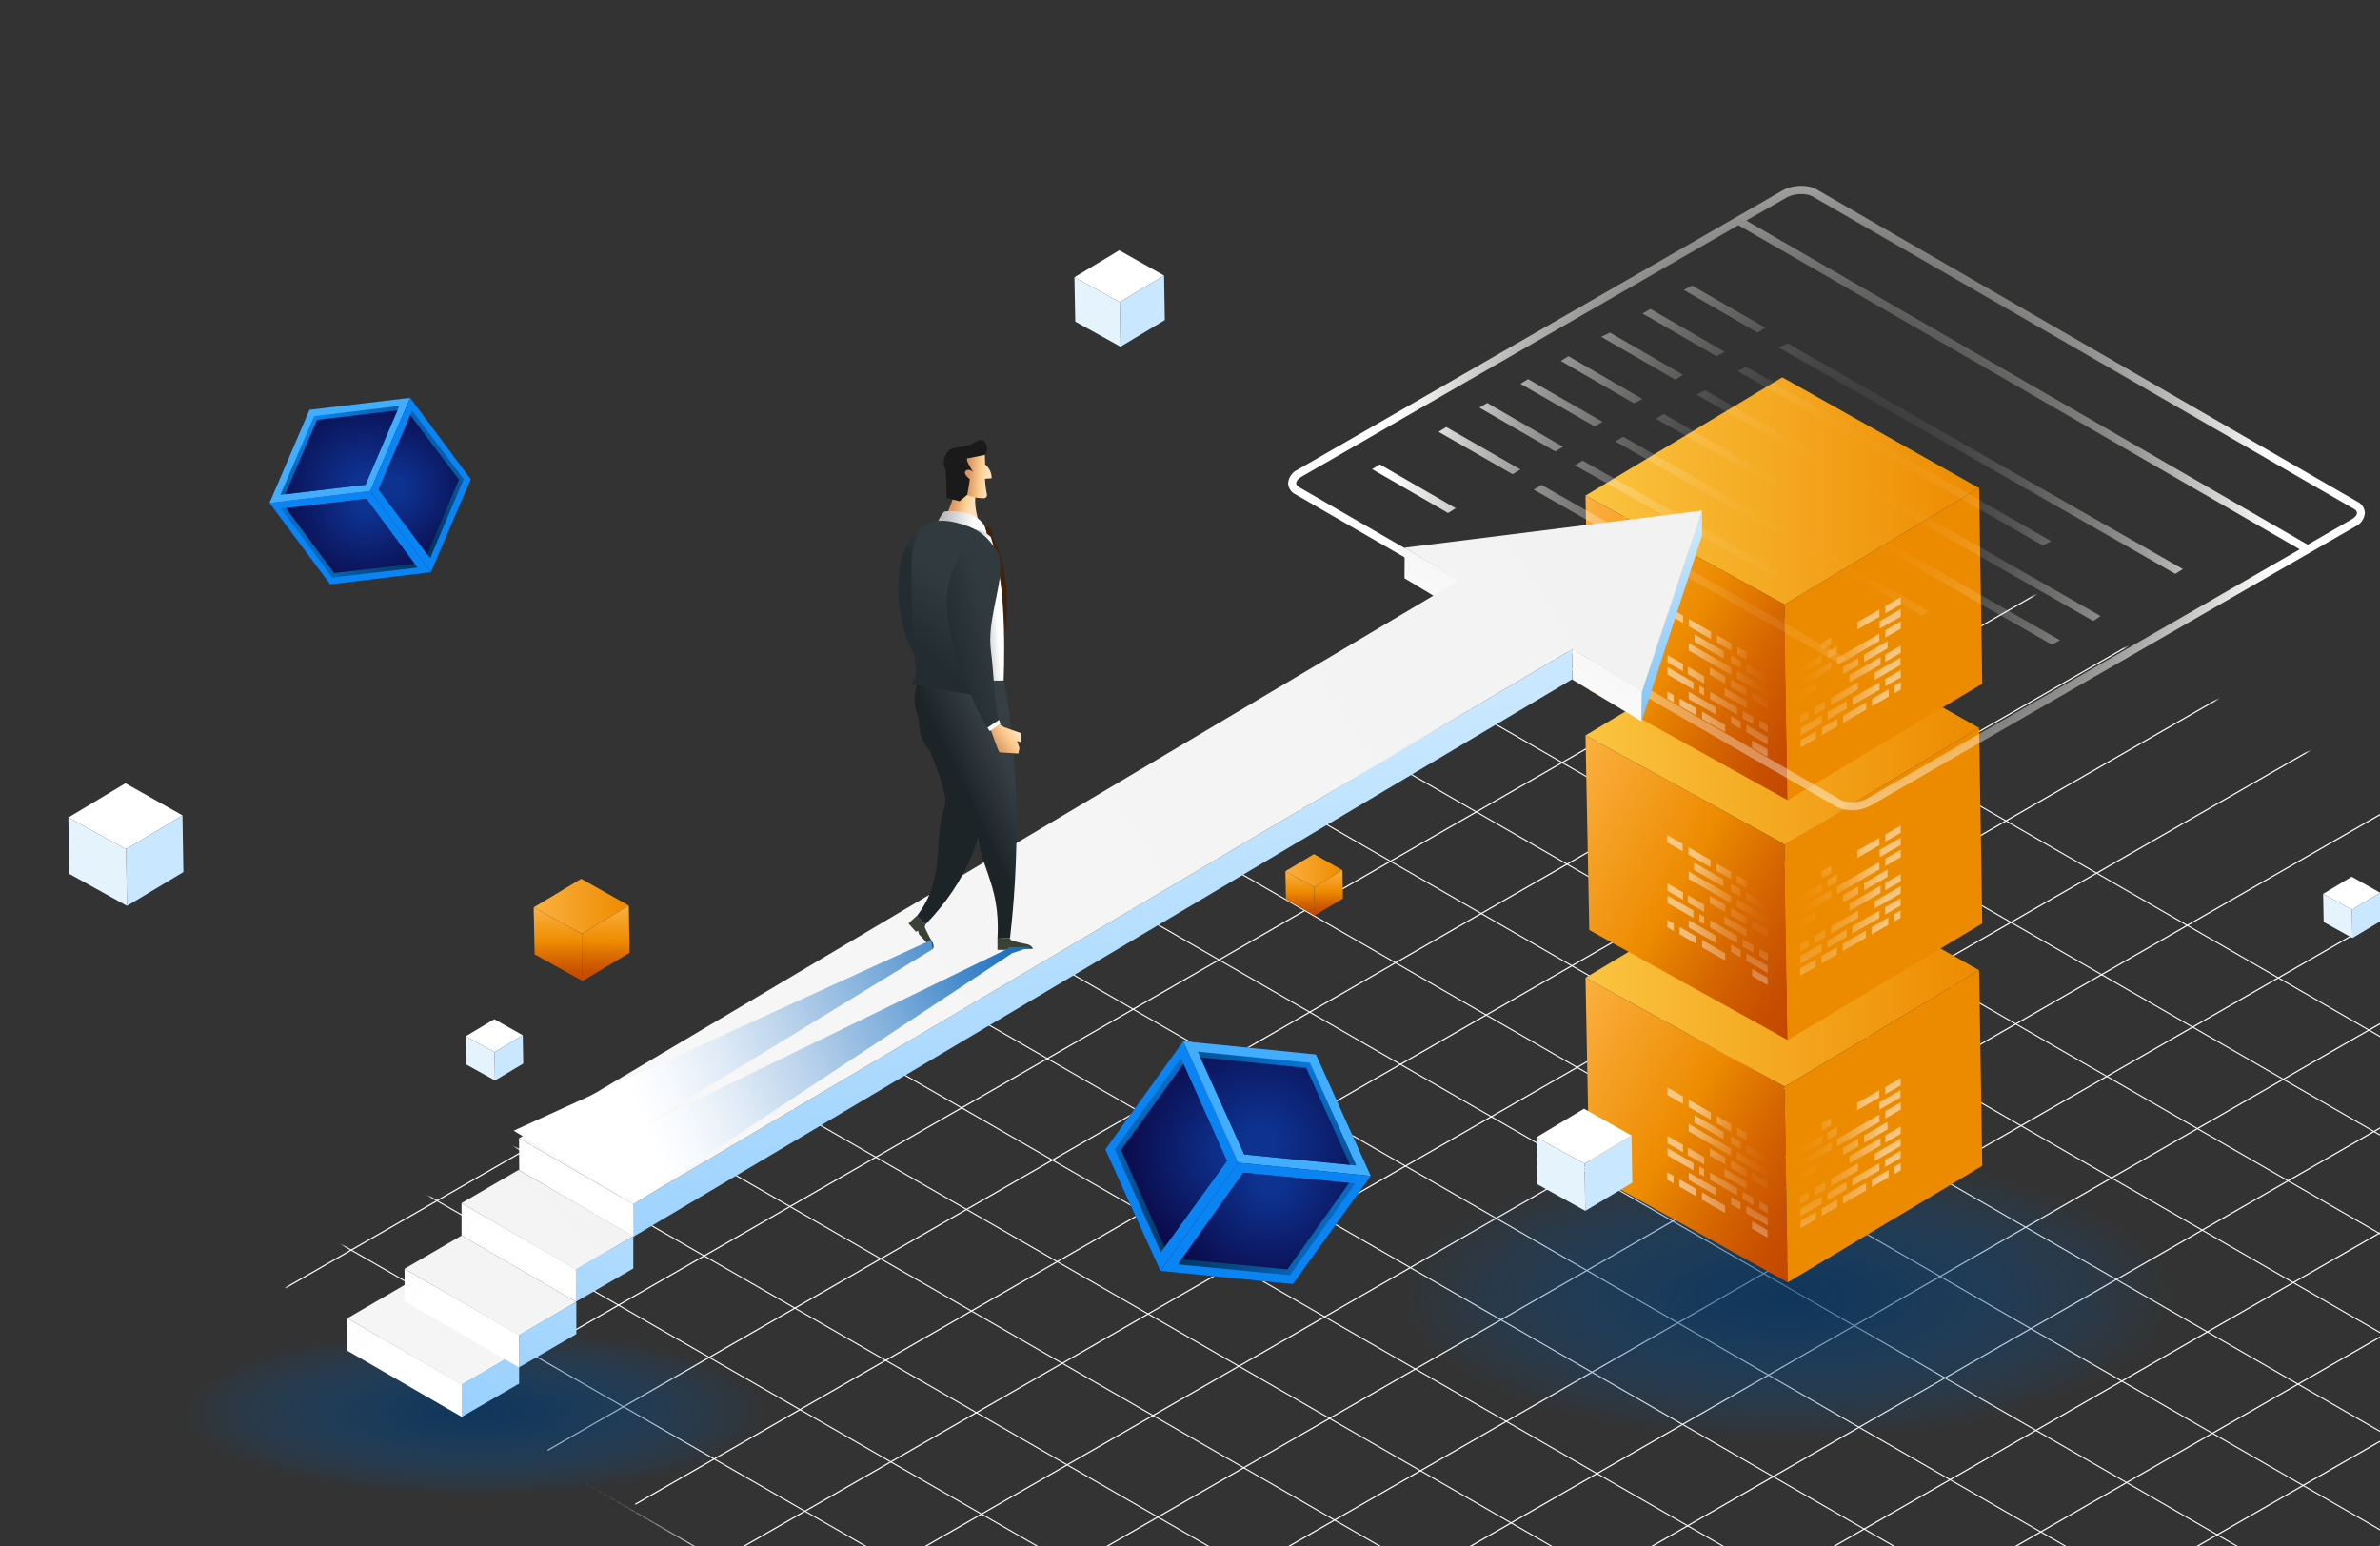 <svg xmlns="http://www.w3.org/2000/svg" xmlns:xlink="http://www.w3.org/1999/xlink" viewBox="0 0 617.3 401"><rect x="0" y="0" width="617.3" height="401" fill="#333333" stroke="none"/><defs><style>.cls-1{fill:url(#radial-gradient);}.cls-2{fill:none;}.cls-3{isolation:isolate;}.cls-4{clip-path:url(#clip-path);}.cls-5{mask:url(#mask);}.cls-6{mix-blend-mode:overlay;}.cls-7{fill:#fff;}.cls-8,.cls-9{opacity:0.7;}.cls-8{fill:url(#radial-gradient-2);}.cls-9{fill:url(#radial-gradient-3);}.cls-10,.cls-20,.cls-67{mix-blend-mode:multiply;}.cls-10{fill:url(#radial-gradient-4);}.cls-11{mix-blend-mode:screen;}.cls-12{fill:#0a84f2;}.cls-13{fill:#42adfc;}.cls-14{fill:url(#linear-gradient);}.cls-15{fill:url(#radial-gradient-5);}.cls-16{fill:url(#linear-gradient-2);}.cls-17{fill:url(#radial-gradient-6);}.cls-18{fill:url(#linear-gradient-3);}.cls-19{fill:url(#radial-gradient-7);}.cls-20{fill:url(#radial-gradient-8);}.cls-21{fill:url(#linear-gradient-4);}.cls-22{fill:url(#radial-gradient-9);}.cls-23{fill:url(#linear-gradient-5);}.cls-24{fill:url(#radial-gradient-10);}.cls-25{fill:url(#linear-gradient-6);}.cls-26{fill:url(#radial-gradient-11);}.cls-27{fill:url(#linear-gradient-7);}.cls-28{fill:url(#linear-gradient-8);}.cls-29{fill:#ed8b00;}.cls-30{fill:url(#linear-gradient-9);}.cls-31{fill:url(#linear-gradient-10);}.cls-32{fill:url(#linear-gradient-11);}.cls-33{fill:url(#linear-gradient-12);}.cls-34,.cls-35,.cls-36{opacity:0.5;}.cls-34{fill:url(#radial-gradient-12);}.cls-35{fill:url(#radial-gradient-13);}.cls-36{fill:url(#radial-gradient-14);}.cls-37{fill:url(#radial-gradient-15);}.cls-38{fill:url(#linear-gradient-13);}.cls-39{fill:url(#linear-gradient-14);}.cls-40{fill:url(#linear-gradient-15);}.cls-41{fill:url(#linear-gradient-16);}.cls-42{fill:url(#linear-gradient-17);}.cls-43{fill:url(#linear-gradient-18);}.cls-44{fill:url(#linear-gradient-19);}.cls-45{fill:url(#linear-gradient-20);}.cls-46{fill:url(#linear-gradient-21);}.cls-47{fill:url(#linear-gradient-22);}.cls-48{fill:url(#linear-gradient-23);}.cls-49{fill:url(#linear-gradient-24);}.cls-50{fill:url(#linear-gradient-25);}.cls-51{fill:url(#linear-gradient-26);}.cls-52{fill:url(#linear-gradient-27);}.cls-53{fill:url(#New_Gradient_Swatch_11);}.cls-54{fill:url(#New_Gradient_Swatch_5);}.cls-55{fill:url(#New_Gradient_Swatch_17);}.cls-56{fill:url(#New_Gradient_Swatch_17-2);}.cls-57{fill:#1a1a1a;}.cls-58{fill:#3a4135;}.cls-59{fill:url(#linear-gradient-28);}.cls-60{fill:url(#linear-gradient-29);}.cls-61{fill:url(#New_Gradient_Swatch_3);}.cls-62{fill:#42210b;}.cls-63{fill:url(#New_Gradient_Swatch_3-2);}.cls-64{fill:url(#New_Gradient_Swatch_11-2);}.cls-65{fill:url(#New_Gradient_Swatch_11-3);}.cls-66{fill:url(#New_Gradient_Swatch_17-3);}.cls-67{fill:url(#linear-gradient-30);}.cls-68{fill:url(#linear-gradient-31);}.cls-69{fill:url(#linear-gradient-32);}.cls-70{fill:url(#linear-gradient-33);}.cls-71{fill:url(#linear-gradient-34);}.cls-72{fill:url(#linear-gradient-35);}.cls-73{fill:url(#linear-gradient-36);}.cls-74{fill:#e5f3fd;}.cls-75{fill:#c9e8ff;}</style><radialGradient id="radial-gradient" cx="437.74" cy="331.15" r="185.18" gradientUnits="userSpaceOnUse"><stop offset="0" stop-color="#fff"/><stop offset="1"/></radialGradient><clipPath id="clip-path"><rect class="cls-2" width="617.47" height="401"/></clipPath><mask id="mask" x="44.22" y="97.76" width="812.45" height="460.87" maskUnits="userSpaceOnUse"><polygon class="cls-1" points="72.1 332.87 411.99 549.16 803.38 312.27 455.48 113.14 72.1 332.87"/></mask><radialGradient id="radial-gradient-2" cx="-482.11" cy="391.77" r="52.99" gradientTransform="translate(928.55 178.25) scale(1.67 0.48)" gradientUnits="userSpaceOnUse"><stop offset="0" stop-color="#00366a"/><stop offset="0.2" stop-color="#003e79" stop-opacity="0.81"/><stop offset="0.61" stop-color="#00519e" stop-opacity="0.33"/><stop offset="0.86" stop-color="#005eb8" stop-opacity="0"/><stop offset="1" stop-color="#005eb8" stop-opacity="0"/></radialGradient><radialGradient id="radial-gradient-3" cx="-278.51" cy="371.94" r="69.75" gradientTransform="translate(928.55 105.83) scale(1.67 0.62)" xlink:href="#radial-gradient-2"/><radialGradient id="radial-gradient-4" cx="-25.29" cy="810.71" r="60.6" gradientTransform="translate(-383.41 -533.08) rotate(-36.79)" gradientUnits="userSpaceOnUse"><stop offset="0.09" stop-color="#0d3290"/><stop offset="0.7" stop-color="#0c0e50"/><stop offset="1" stop-color="#0b0036"/></radialGradient><linearGradient id="linear-gradient" x1="-11.66" y1="792.11" x2="-11.54" y2="823" gradientTransform="translate(-383.41 -533.08) rotate(-36.79)" gradientUnits="userSpaceOnUse"><stop offset="0" stop-color="#0a84f2"/><stop offset="0.2" stop-color="#086fca"/><stop offset="0.45" stop-color="#05569c"/><stop offset="0.68" stop-color="#04447a"/><stop offset="0.87" stop-color="#023965"/><stop offset="1" stop-color="#02355e"/></linearGradient><radialGradient id="radial-gradient-5" cx="-11.99" cy="814.1" r="34.2" xlink:href="#radial-gradient-4"/><linearGradient id="linear-gradient-2" x1="-217.54" y1="3.21" x2="-239.85" y2="31.58" gradientTransform="matrix(-0.92, -0.4, 0.4, -0.92, -127.53, 65.43)" xlink:href="#linear-gradient"/><radialGradient id="radial-gradient-6" cx="-14.37" cy="817.96" r="30.5" xlink:href="#radial-gradient-4"/><linearGradient id="linear-gradient-3" x1="-795.54" y1="1010.61" x2="-817.84" y2="1038.98" gradientTransform="matrix(-0.12, -0.99, -0.99, 0.12, 1029.49, -800.76)" xlink:href="#linear-gradient"/><radialGradient id="radial-gradient-7" cx="-6" cy="819.04" r="30.02" xlink:href="#radial-gradient-4"/><radialGradient id="radial-gradient-8" cx="-33.04" cy="1373.57" r="79.64" gradientTransform="matrix(0.81, 0.58, -0.58, 0.81, 1138.89, -810.85)" xlink:href="#radial-gradient-4"/><linearGradient id="linear-gradient-4" x1="-15.13" y1="1349.12" x2="-14.97" y2="1389.73" gradientTransform="matrix(0.81, 0.58, -0.58, 0.81, 1138.89, -810.85)" xlink:href="#linear-gradient"/><radialGradient id="radial-gradient-9" cx="-15.57" cy="1378.02" r="44.95" gradientTransform="matrix(0.81, 0.58, -0.58, 0.81, 1138.89, -810.85)" xlink:href="#radial-gradient-4"/><linearGradient id="linear-gradient-5" x1="-702.18" y1="-290.49" x2="-731.5" y2="-253.2" gradientTransform="translate(646.17 -386.95) rotate(-84.11)" xlink:href="#linear-gradient"/><radialGradient id="radial-gradient-10" cx="-18.69" cy="1383.1" r="40.08" gradientTransform="matrix(0.81, 0.58, -0.58, 0.81, 1138.89, -810.85)" xlink:href="#radial-gradient-4"/><linearGradient id="linear-gradient-6" x1="-1283.83" y1="723.88" x2="-1313.15" y2="761.17" gradientTransform="matrix(0.91, -0.41, -0.41, -0.91, 1819.89, 455.61)" xlink:href="#linear-gradient"/><radialGradient id="radial-gradient-11" cx="-7.69" cy="1384.52" r="39.46" gradientTransform="matrix(0.81, 0.58, -0.58, 0.81, 1138.89, -810.85)" xlink:href="#radial-gradient-4"/><linearGradient id="linear-gradient-7" x1="411.23" y1="252.39" x2="513.32" y2="252.39" gradientUnits="userSpaceOnUse"><stop offset="0" stop-color="#fbc440"/><stop offset="1" stop-color="#ed8b00"/></linearGradient><linearGradient id="linear-gradient-8" x1="400.75" y1="271.87" x2="474.33" y2="314.06" gradientUnits="userSpaceOnUse"><stop offset="0" stop-color="#fbb040"/><stop offset="0.48" stop-color="#ed8b00"/><stop offset="0.51" stop-color="#e98500"/><stop offset="0.72" stop-color="#d46400"/><stop offset="0.89" stop-color="#c74f00"/><stop offset="1" stop-color="#c24800"/></linearGradient><linearGradient id="linear-gradient-9" x1="411.23" y1="189.54" x2="513.32" y2="189.54" xlink:href="#linear-gradient-7"/><linearGradient id="linear-gradient-10" x1="400.75" y1="209.02" x2="474.33" y2="251.21" xlink:href="#linear-gradient-8"/><linearGradient id="linear-gradient-11" x1="411.23" y1="127.33" x2="513.32" y2="127.33" xlink:href="#linear-gradient-7"/><linearGradient id="linear-gradient-12" x1="400.75" y1="146.82" x2="474.33" y2="189.01" xlink:href="#linear-gradient-8"/><radialGradient id="radial-gradient-12" cx="462.69" cy="234.82" r="25.91" gradientUnits="userSpaceOnUse"><stop offset="0.09" stop-color="#fefbf6" stop-opacity="0"/><stop offset="0.19" stop-color="#fefbf6" stop-opacity="0.02"/><stop offset="0.3" stop-color="#fefbf7" stop-opacity="0.08"/><stop offset="0.42" stop-color="#fefcf8" stop-opacity="0.17"/><stop offset="0.55" stop-color="#fefcf9" stop-opacity="0.31"/><stop offset="0.69" stop-color="#fefdfa" stop-opacity="0.48"/><stop offset="0.82" stop-color="#fffefc" stop-opacity="0.69"/><stop offset="0.97" stop-color="#fffffe" stop-opacity="0.94"/><stop offset="1" stop-color="#fff"/></radialGradient><radialGradient id="radial-gradient-13" cx="462.69" cy="175.57" r="25.91" xlink:href="#radial-gradient-12"/><radialGradient id="radial-gradient-14" cx="462.69" cy="300.31" r="25.91" xlink:href="#radial-gradient-12"/><radialGradient id="radial-gradient-15" cx="475.63" cy="128.77" r="114.31" gradientTransform="matrix(1, 0.01, 0, 1, -0.47, -2.43)" xlink:href="#radial-gradient-12"/><linearGradient id="linear-gradient-13" x1="-23.48" y1="255.19" x2="100.87" y2="351.57" gradientUnits="userSpaceOnUse"><stop offset="0" stop-color="#f2f2f2"/><stop offset="1" stop-color="#fff"/></linearGradient><linearGradient id="linear-gradient-14" x1="183.72" y1="275.02" x2="-149.16" y2="607.21" xlink:href="#linear-gradient-13"/><linearGradient id="linear-gradient-15" x1="419.24" y1="256.57" x2="572.89" y2="482.8" gradientTransform="matrix(-1, 0, 0, 1, 616, 0)" gradientUnits="userSpaceOnUse"><stop offset="0" stop-color="#c9e8ff"/><stop offset="0.32" stop-color="#a9d8fe"/><stop offset="0.77" stop-color="#81c5fd"/><stop offset="1" stop-color="#72befc"/></linearGradient><linearGradient id="linear-gradient-16" x1="-9.68" y1="241.54" x2="114.67" y2="337.93" xlink:href="#linear-gradient-13"/><linearGradient id="linear-gradient-17" x1="182.63" y1="278.08" x2="-150.25" y2="610.27" xlink:href="#linear-gradient-13"/><linearGradient id="linear-gradient-18" x1="416.99" y1="262.26" x2="570.63" y2="488.49" xlink:href="#linear-gradient-15"/><linearGradient id="linear-gradient-19" x1="4.11" y1="223.75" x2="128.46" y2="320.14" xlink:href="#linear-gradient-13"/><linearGradient id="linear-gradient-20" x1="181.49" y1="276.94" x2="-151.39" y2="609.13" xlink:href="#linear-gradient-13"/><linearGradient id="linear-gradient-21" x1="414.79" y1="263.76" x2="568.43" y2="489.99" xlink:href="#linear-gradient-15"/><linearGradient id="linear-gradient-22" x1="278.65" y1="198.23" x2="316.27" y2="435.58" gradientTransform="matrix(1, 0, 0, 1, 0, 0)" xlink:href="#linear-gradient-15"/><linearGradient id="linear-gradient-23" x1="429.72" y1="154.89" x2="404.07" y2="200.33" xlink:href="#linear-gradient-13"/><linearGradient id="linear-gradient-24" x1="385.46" y1="129.91" x2="359.82" y2="175.35" xlink:href="#linear-gradient-13"/><linearGradient id="linear-gradient-25" x1="431.43" y1="137.94" x2="437.45" y2="198.46" gradientTransform="matrix(1, 0, 0, 1, 0, 0)" xlink:href="#linear-gradient-15"/><linearGradient id="linear-gradient-26" x1="426.52" y1="139.91" x2="-230.41" y2="574.72" xlink:href="#linear-gradient-13"/><linearGradient id="linear-gradient-27" x1="17.91" y1="205.95" x2="142.26" y2="302.33" xlink:href="#linear-gradient-13"/><linearGradient id="New_Gradient_Swatch_11" x1="252.69" y1="153.87" x2="246.69" y2="158.6" gradientUnits="userSpaceOnUse"><stop offset="0" stop-color="#313a3e"/><stop offset="1" stop-color="#232c30"/></linearGradient><linearGradient id="New_Gradient_Swatch_5" x1="1889.99" y1="1924.34" x2="1883.44" y2="1923.68" gradientTransform="matrix(0.96, -0.3, 0.3, 0.96, -2111.38, -1098.01)" gradientUnits="userSpaceOnUse"><stop offset="0" stop-color="#eec07f"/><stop offset="1" stop-color="#dba769"/></linearGradient><linearGradient id="New_Gradient_Swatch_17" x1="251.54" y1="133.83" x2="246.77" y2="133.11" gradientUnits="userSpaceOnUse"><stop offset="0" stop-color="#ffdfba"/><stop offset="0.32" stop-color="#fecf90"/><stop offset="1" stop-color="#da9764"/></linearGradient><linearGradient id="New_Gradient_Swatch_17-2" x1="388.75" y1="-126.51" x2="384.19" y2="-126.2" gradientTransform="matrix(0.99, 0.13, -0.13, 0.99, -145.58, 199.45)" xlink:href="#New_Gradient_Swatch_17"/><linearGradient id="linear-gradient-28" x1="-5004.19" y1="2258.31" x2="-5027.29" y2="2257.33" gradientTransform="matrix(-0.16, 0.99, -0.99, -0.16, 1374.81, 6853.34)" gradientUnits="userSpaceOnUse"><stop offset="0.03" stop-color="#363f44"/><stop offset="1" stop-color="#1c2428"/></linearGradient><linearGradient id="linear-gradient-29" x1="264.04" y1="203.54" x2="251.87" y2="209.35" gradientTransform="matrix(1, 0, 0, 1, 0, 0)" xlink:href="#linear-gradient-28"/><linearGradient id="New_Gradient_Swatch_3" x1="258.42" y1="155.77" x2="254.29" y2="156.03" gradientUnits="userSpaceOnUse"><stop offset="0" stop-color="#fff"/><stop offset="1" stop-color="#babcbe"/></linearGradient><linearGradient id="New_Gradient_Swatch_3-2" x1="252.74" y1="135.52" x2="244.65" y2="134.42" xlink:href="#New_Gradient_Swatch_3"/><linearGradient id="New_Gradient_Swatch_11-2" x1="250.91" y1="155.91" x2="240.04" y2="169.26" xlink:href="#New_Gradient_Swatch_11"/><linearGradient id="New_Gradient_Swatch_11-3" x1="256.98" y1="164.11" x2="246.17" y2="166.98" xlink:href="#New_Gradient_Swatch_11"/><linearGradient id="New_Gradient_Swatch_17-3" x1="263.77" y1="190.19" x2="258.35" y2="193.97" xlink:href="#New_Gradient_Swatch_17"/><linearGradient id="linear-gradient-30" x1="152.91" y1="299.24" x2="273.98" y2="247.89" gradientUnits="userSpaceOnUse"><stop offset="0.12" stop-color="#fff"/><stop offset="0.2" stop-color="#f6f9fd"/><stop offset="0.32" stop-color="#deeaf6"/><stop offset="0.47" stop-color="#b7d1eb"/><stop offset="0.65" stop-color="#80afdc"/><stop offset="0.84" stop-color="#3c84c9"/><stop offset="1" stop-color="#005eb8"/></linearGradient><linearGradient id="linear-gradient-31" x1="138.42" y1="235.06" x2="163.09" y2="235.06" gradientUnits="userSpaceOnUse"><stop offset="0" stop-color="#fbb040"/><stop offset="1" stop-color="#ed8b00"/></linearGradient><linearGradient id="linear-gradient-32" x1="144.76" y1="254.44" x2="144.76" y2="235.35" gradientUnits="userSpaceOnUse"><stop offset="0" stop-color="#c24800"/><stop offset="0.11" stop-color="#c74f00"/><stop offset="0.28" stop-color="#d46400"/><stop offset="0.49" stop-color="#e98500"/><stop offset="0.52" stop-color="#ed8b00"/><stop offset="1" stop-color="#fbb040"/></linearGradient><linearGradient id="linear-gradient-33" x1="157.09" y1="254.44" x2="157.09" y2="234.88" xlink:href="#linear-gradient-32"/><linearGradient id="linear-gradient-34" x1="333.39" y1="225.81" x2="348.19" y2="225.81" xlink:href="#linear-gradient-31"/><linearGradient id="linear-gradient-35" x1="337.19" y1="237.43" x2="337.19" y2="225.98" xlink:href="#linear-gradient-32"/><linearGradient id="linear-gradient-36" x1="344.59" y1="237.43" x2="344.59" y2="225.7" xlink:href="#linear-gradient-32"/></defs><g class="cls-3"><g id="design"><g class="cls-4"><g class="cls-5"><g class="cls-6"><rect class="cls-7" x="42.41" y="215.8" width="473.87" height="0.3" transform="translate(-70.47 168.05) rotate(-29.91)"/><rect class="cls-7" x="65.07" y="229.68" width="474.49" height="0.3" transform="translate(-74.33 181.33) rotate(-29.91)"/><rect class="cls-7" x="87.73" y="243.57" width="475.1" height="0.3" transform="translate(-78.2 194.6) rotate(-29.9)"/><rect class="cls-7" x="110.39" y="257.46" width="475.71" height="0.3" transform="translate(-82.06 207.88) rotate(-29.9)"/><rect class="cls-7" x="133.05" y="271.35" width="476.33" height="0.3" transform="translate(-85.92 221.15) rotate(-29.9)"/><rect class="cls-7" x="155.71" y="285.23" width="476.94" height="0.3" transform="translate(-89.79 234.42) rotate(-29.89)"/><rect class="cls-7" x="178.37" y="299.12" width="477.56" height="0.3" transform="translate(-93.65 247.69) rotate(-29.89)"/><rect class="cls-7" x="201.03" y="313.01" width="478.17" height="0.3" transform="translate(-97.51 260.95) rotate(-29.89)"/><rect class="cls-7" x="223.69" y="326.9" width="478.78" height="0.3" transform="translate(-101.37 274.21) rotate(-29.88)"/><rect class="cls-7" x="246.35" y="340.78" width="479.4" height="0.3" transform="translate(-105.24 287.47) rotate(-29.88)"/><rect class="cls-7" x="269.01" y="354.67" width="480.01" height="0.3" transform="translate(-109.1 300.72) rotate(-29.88)"/><rect class="cls-7" x="291.68" y="368.56" width="480.63" height="0.3" transform="translate(-112.96 313.97) rotate(-29.87)"/><rect class="cls-7" x="314.34" y="382.45" width="481.24" height="0.3" transform="translate(-116.82 327.22) rotate(-29.87)"/><rect class="cls-7" x="337" y="396.33" width="481.85" height="0.3" transform="translate(-120.69 340.47) rotate(-29.87)"/><rect class="cls-7" x="359.66" y="410.22" width="482.47" height="0.3" transform="translate(-124.55 353.71) rotate(-29.86)"/><rect class="cls-7" x="382.32" y="424.11" width="483.08" height="0.3" transform="translate(-128.41 366.95) rotate(-29.86)"/><rect class="cls-7" x="404.98" y="438" width="483.7" height="0.3" transform="translate(-132.27 380.19) rotate(-29.86)"/><rect class="cls-7" x="572.66" y="37.8" width="0.27" height="410.74" transform="translate(76.08 618.01) rotate(-60.04)"/><rect class="cls-7" x="550.77" y="50.78" width="0.27" height="410.78" transform="translate(53.88 605.57) rotate(-60.05)"/><rect class="cls-7" x="528.88" y="63.76" width="0.27" height="410.82" transform="translate(31.68 593.14) rotate(-60.05)"/><rect class="cls-7" x="506.99" y="76.73" width="0.27" height="410.86" transform="translate(9.47 580.7) rotate(-60.05)"/><rect class="cls-7" x="485.1" y="89.71" width="0.27" height="410.9" transform="translate(-12.74 568.27) rotate(-60.05)"/><rect class="cls-7" x="463.21" y="102.68" width="0.27" height="410.94" transform="translate(-34.95 555.83) rotate(-60.06)"/><rect class="cls-7" x="441.33" y="115.66" width="0.27" height="410.98" transform="translate(-57.16 543.4) rotate(-60.06)"/><rect class="cls-7" x="419.44" y="128.63" width="0.27" height="411.02" transform="translate(-79.38 530.96) rotate(-60.06)"/><rect class="cls-7" x="397.55" y="141.61" width="0.27" height="411.06" transform="translate(-101.6 518.53) rotate(-60.06)"/><rect class="cls-7" x="375.66" y="154.58" width="0.27" height="411.1" transform="translate(-123.82 506.09) rotate(-60.07)"/><rect class="cls-7" x="353.77" y="167.56" width="0.27" height="411.14" transform="translate(-146.04 493.66) rotate(-60.07)"/><rect class="cls-7" x="331.88" y="180.54" width="0.27" height="411.18" transform="translate(-168.27 481.22) rotate(-60.07)"/><rect class="cls-7" x="309.99" y="193.51" width="0.27" height="411.22" transform="translate(-190.5 468.78) rotate(-60.07)"/><rect class="cls-7" x="288.1" y="206.49" width="0.27" height="411.26" transform="translate(-212.73 456.35) rotate(-60.08)"/><rect class="cls-7" x="266.21" y="219.46" width="0.27" height="411.3" transform="translate(-234.96 443.91) rotate(-60.08)"/><rect class="cls-7" x="244.33" y="232.44" width="0.27" height="411.34" transform="translate(-257.19 431.48) rotate(-60.08)"/><rect class="cls-7" x="222.44" y="245.41" width="0.27" height="411.38" transform="translate(-279.43 419.04) rotate(-60.08)"/></g></g></g><ellipse class="cls-8" cx="122.12" cy="367.5" rx="119.44" ry="34.18"/><ellipse class="cls-9" cx="462.69" cy="337.69" rx="157.22" ry="58.06"/><polygon class="cls-10" points="80.27 106.29 69.9 130.46 85.64 151.57 111.77 148.42 122.12 124.28 106.39 103.18 80.27 106.29"/><g class="cls-11"><polygon class="cls-12" points="69.9 130.46 96.02 127.35 111.77 148.42 85.64 151.57 69.9 130.46"/><polygon class="cls-13" points="80.27 106.29 69.9 130.46 96.02 127.35 106.39 103.18 80.27 106.29"/><polygon class="cls-14" points="72.72 128.35 81.48 107.92 103.57 105.29 94.8 125.73 72.72 128.35"/><polygon class="cls-15" points="73.95 128.21 94.8 125.73 103.08 106.43 82.23 108.91 73.95 128.21"/><polygon class="cls-12" points="106.39 103.18 96.02 127.35 111.77 148.42 122.12 124.28 106.39 103.18"/><polygon class="cls-16" points="108.28 147.22 86.18 149.78 72.92 131.92 95.02 129.37 108.28 147.22"/><polygon class="cls-17" points="107.53 146.22 95.02 129.37 74.16 131.78 86.68 148.63 107.53 146.22"/><polygon class="cls-18" points="111.58 144.75 120.28 124.28 106.9 106.52 98.2 126.99 111.58 144.75"/><polygon class="cls-19" points="110.83 143.76 98.2 126.99 106.41 107.66 119.04 124.43 110.83 143.76"/></g><polygon class="cls-20" points="341.31 273.5 306.92 270.07 286.69 298.14 300.97 329.65 335.32 333.08 355.54 305.01 341.31 273.5"/><g class="cls-11"><polygon class="cls-12" points="306.92 270.07 321.14 301.58 300.97 329.65 286.69 298.14 306.92 270.07"/><polygon class="cls-13" points="341.31 273.5 306.92 270.07 321.14 301.58 355.54 305.01 341.31 273.5"/><polygon class="cls-21" points="310.67 272.77 339.76 275.67 351.79 302.31 322.7 299.41 310.67 272.77"/><polygon class="cls-22" points="311.34 274.26 322.7 299.41 350.16 302.15 338.8 277 311.34 274.26"/><polygon class="cls-12" points="355.54 305.01 321.14 301.58 300.97 329.65 335.32 333.08 355.54 305.01"/><polygon class="cls-23" points="301.09 324.8 289.15 298.12 306.28 274.44 318.23 301.12 301.09 324.8"/><polygon class="cls-24" points="302.05 323.47 318.23 301.12 306.95 275.93 290.77 298.28 302.05 323.47"/><polygon class="cls-25" points="305.49 327.96 334.59 330.76 351.56 306.96 322.47 304.16 305.49 327.96"/><polygon class="cls-26" points="306.44 326.63 322.47 304.16 349.94 306.81 333.91 329.27 306.44 326.63"/></g><polygon class="cls-27" points="411.23 253.6 462.27 222.93 513.32 251.65 462.86 281.86 411.23 253.6"/><polygon class="cls-28" points="412.21 304.08 411.23 253.6 462.86 281.86 463.68 332.62 412.21 304.08"/><polygon class="cls-29" points="514.14 302.38 463.68 332.62 462.86 281.86 513.32 251.65 514.14 302.38"/><polygon class="cls-30" points="411.23 190.75 462.27 160.08 513.32 188.8 462.86 219 411.23 190.75"/><polygon class="cls-31" points="412.21 241.23 411.23 190.75 462.86 219 463.68 269.77 412.21 241.23"/><polygon class="cls-29" points="514.14 239.53 463.68 269.77 462.86 219 513.32 188.8 514.14 239.53"/><polygon class="cls-32" points="411.23 128.54 462.27 97.87 513.32 126.59 462.86 156.8 411.23 128.54"/><polygon class="cls-33" points="412.21 179.03 411.23 128.54 462.86 156.8 463.68 207.56 412.21 179.03"/><polygon class="cls-29" points="514.14 177.33 463.68 207.56 462.86 156.8 513.32 126.59 514.14 177.33"/><path class="cls-34" d="M489,216.44l4-2.3V216l-4,2.3Zm-7.26,6.09,5.74-3.32v-1.89l-5.74,3.32Zm-9.26,5.34,2.45-1.42v-1.89L472.43,226Zm15.05-5.55,5.46-3.14v-1.89l-5.46,3.14ZM474,230.13l2.45-1.41v-1.89L474,228.24Zm-7,4.07,5.51-3.18v-1.89l-5.51,3.18Zm22-9.58,4-2.3v-1.89l-4,2.3Zm-12.54,7.24,11-6.36v-1.89l-11,6.36Zm1.53-.88,4-2.3v-1.89l-4,2.3Zm-1.53.88h0V230h0Zm-9.49,5.48,8-4.6v-1.89l-8,4.6Zm16.53-6.4,6.08-3.51v-1.89l-6.08,3.51Zm-5.51,3.18,4-2.29v-1.89l-4,2.29Zm-11,6.36,4-2.29V236.3l-4,2.29Zm22-9.57,4-2.3v-1.89l-4,2.3Zm-5.5,3.18,4.25-2.46v-1.89l-4.25,2.46Zm-3.78,2.18,7.6-4.39V230l-7.6,4.39Zm6.53-.63,6.74-3.88v-1.89l-6.74,3.88Zm-11.32,6.54,7-4.06v-1.89l-7,4.06Zm-4.26,2.46,2.74-1.58v-1.89l-2.74,1.58Zm-1.52.88v-1.89l-2.18,1.25v1.89m22-9.57,4-2.3V233l-4,2.3Zm-8.51,4.92,7-4v-1.89l-7,4Zm-6,3.47,4.49-2.59v-1.89l-4.49,2.59Zm-.46.27,2.45-1.42v-1.89L474,244Zm-7,4.06,5.51-3.18v-1.89L466.92,248ZM491.29,239l1.65-.95v-1.89l-1.65,1Zm-5.85,3.37,4.32-2.49V238l-4.32,2.49Zm-7.5,4.33,6-3.44v-1.89l-6,3.44Zm-5.51,3.18,4-2.3v-1.89l-4,2.3Zm-5.51,3.18,4-2.29v-1.89l-4,2.29Zm-30.5-34.18-4-2.3v1.89l4,2.3Zm7.26,4.19-5.74-3.31v1.89l5.74,3.31Zm5.28,3.05L445.21,224v1.89L449,228Zm4,2.3L450.49,227v1.89l2.45,1.42Zm-6-.32-7.54-4.35v1.89L447,230Zm4.46,2.58L449,229.26v1.89l2.45,1.42Zm7,4.06-5.51-3.18v1.89l5.51,3.18ZM449,232.41l-11-6.36v1.89l11,6.36Zm0,1.89h0v-1.89h0Zm9.49,3.59-8-4.6v1.89l8,4.6Zm-11-3.22-4-2.3v1.89l4,2.3Zm5.51,3.18-4-2.3v1.89l4,2.3Zm5.51,3.18-4-2.3v1.89l4,2.3Zm-22-9.57-4-2.3v1.89l4,2.3Zm5.5,3.18-4.25-2.46v1.89l4.25,2.46Zm11,6.36-5.72-3.3v1.89l5.72,3.3Zm-13.77-4.81-6.73-3.89v1.89l6.73,3.89Zm2.75,1.59-1.22-.71V239l1.22.71Zm8.57,4.94-7-4.06v1.89l7,4.06Zm4.26,2.46L452,243.6v1.89l2.74,1.58Zm3.7,2.14-2.17-1.25V248l2.17,1.25Zm-13.52-4.66-7-4v1.89l7,4Zm6.48,3.74L449,245v1.89l2.45,1.41Zm7,4.06-5.51-3.17v1.89l5.51,3.17Zm-24.37-10.92-1.64-.95v1.89l1.64,1Zm5.85,3.38-4.32-2.5v1.89l4.32,2.5Zm7.5,4.33-6-3.45v1.89l6,3.45Zm11,6.36-4-2.3v1.89l4,2.3Z"/><path class="cls-35" d="M489,157.19l4-2.3v1.89l-4,2.3Zm-7.26,6.08,5.74-3.31v-1.89l-5.74,3.31Zm-9.26,5.35,2.45-1.42v-1.89l-2.45,1.42Zm15.05-5.55,5.46-3.14V158l-5.46,3.14ZM474,170.88l2.45-1.41v-1.89L474,169Zm-7,4.06,5.51-3.18v-1.89l-5.51,3.18Zm22-9.57,4-2.3v-1.89l-4,2.3Zm-12.54,7.24,11-6.36v-1.89l-11,6.36Zm1.53-.88,4-2.3v-1.89l-4,2.3Zm-1.53.88h0v-1.89h0Zm-9.49,5.48,8-4.6V171.6l-8,4.6Zm16.53-6.4,6.08-3.51v-1.89l-6.08,3.51Zm-5.51,3.18,4-2.3v-1.89l-4,2.3Zm-11,6.36,4-2.3V177l-4,2.3Zm22-9.57,4-2.3v-1.89l-4,2.3Zm-5.5,3.18,4.25-2.46v-1.89L483.45,173ZM479.67,177l7.6-4.39v-1.89l-7.6,4.39Zm6.53-.63,6.74-3.89v-1.89l-6.74,3.89Zm-11.32,6.54,7-4.07V177l-7,4.07Zm-4.26,2.46,2.74-1.58v-1.89l-2.74,1.58Zm-1.52.88v-1.89l-2.18,1.25v1.89M489,178l4-2.3v-1.89l-4,2.3Zm-8.51,4.91,7-4v-1.89l-7,4Zm-6,3.48,4.49-2.59v-1.89l-4.49,2.59Zm-.46.27,2.45-1.42V183.3L474,184.72Zm-7,4.06,5.51-3.18V185.6l-5.51,3.18Zm24.37-10.93,1.65-1V176.9l-1.65.95Zm-5.85,3.38,4.32-2.49v-1.89l-4.32,2.49Zm-7.5,4.33,6-3.45v-1.89l-6,3.45Zm-5.51,3.18,4-2.3v-1.89l-4,2.3Zm-5.51,3.18,4-2.3v-1.89l-4,2.3Zm-30.5-34.18-4-2.3v1.89l4,2.3Zm7.26,4.19-5.74-3.31v1.89l5.74,3.31Zm5.28,3.05-3.75-2.17v1.89l3.75,2.17Zm4,2.3-2.45-1.42v1.89l2.45,1.42Zm-6-.32-7.54-4.35v1.89l7.54,4.35Zm4.46,2.58L449,170v1.89l2.45,1.42Zm7,4.06-5.51-3.18v1.89l5.51,3.18ZM449,173.16l-11-6.36v1.89l11,6.36Zm0,1.89h0v-1.89h0Zm9.49,3.58-8-4.59v1.89l8,4.59Zm-11-3.21-4-2.3V175l4,2.3Zm5.51,3.18-4-2.3v1.89l4,2.3Zm5.51,3.18-4-2.3v1.89l4,2.3Zm-22-9.58-4-2.29v1.89l4,2.29Zm5.5,3.18-4.25-2.45v1.89l4.25,2.45Zm11,6.36-5.72-3.3v1.89l5.72,3.3Zm-13.77-4.8-6.73-3.89v1.89l6.73,3.89Zm2.75,1.59-1.22-.71v1.89l1.22.71Zm8.57,4.94-7-4.06v1.89l7,4.06Zm4.26,2.46L452,184.35v1.89l2.74,1.58Zm3.7,2.14-2.17-1.26v1.89l2.17,1.26Zm-13.52-4.66-7-4v1.89l7,4Zm6.48,3.74L449,185.73v1.89l2.45,1.42Zm7,4.06L452.94,188v1.89l5.51,3.18Zm-24.37-10.92-1.64-.95v1.89l1.64,1Zm5.85,3.38-4.32-2.5v1.89l4.32,2.5Zm7.5,4.33-6-3.45v1.89l6,3.45Zm11,6.36-4-2.3V194l4,2.3Z"/><path class="cls-36" d="M489,281.93l4-2.3v1.89l-4,2.3ZM481.69,288l5.74-3.32v-1.89l-5.74,3.32Zm-9.26,5.34,2.45-1.41v-1.89l-2.45,1.41Zm15.05-5.55,5.46-3.14v-1.89l-5.46,3.14ZM474,295.63l2.45-1.42v-1.89L474,293.74Zm-7,4.06,5.51-3.18v-1.89l-5.51,3.18Zm22-9.58,4-2.3v-1.89l-4,2.3Zm-12.54,7.24,11-6.36V289.1l-11,6.36Zm1.53-.88,4-2.3v-1.89l-4,2.3Zm-1.53.88h0v-1.89h0Zm-9.49,5.48,8-4.6v-1.89l-8,4.6Zm16.53-6.39,6.08-3.51V291l-6.08,3.51Zm-5.51,3.18,4-2.3v-1.89l-4,2.3Zm-11,6.36,4-2.3v-1.89l-4,2.3Zm22-9.58,4-2.3v-1.89l-4,2.3Zm-5.5,3.18,4.25-2.46v-1.89l-4.25,2.46Zm-3.78,2.18,7.6-4.39v-1.89l-7.6,4.39Zm6.53-.62,6.74-3.89v-1.89l-6.74,3.89Zm-11.32,6.53,7-4.06v-1.89l-7,4.06Zm-4.26,2.46,2.74-1.58v-1.89l-2.74,1.58Zm-1.52.88v-1.89l-2.18,1.26v1.89m22-9.58,4-2.3V298.5l-4,2.3Zm-8.51,4.92,7-4v-1.89l-7,4Zm-6,3.47,4.49-2.59V306.6l-4.49,2.59Zm-.46.27,2.45-1.42V308L474,309.46Zm-7,4.06,5.51-3.18v-1.89l-5.51,3.18Zm24.37-10.92,1.65-.95v-1.89l-1.65,1Zm-5.85,3.38,4.32-2.5v-1.89l-4.32,2.5Zm-7.5,4.32,6-3.44v-1.89l-6,3.44Zm-5.51,3.18,4-2.29v-1.89l-4,2.29Zm-5.51,3.18,4-2.29v-1.89l-4,2.29Zm-30.5-34.18-4-2.3V284l4,2.3Zm7.26,4.19-5.74-3.31v1.89l5.74,3.31Zm5.28,3.05-3.75-2.16v1.89L449,293.5Zm4,2.3-2.45-1.42v1.89l2.45,1.42Zm-6-.32-7.54-4.35v1.89l7.54,4.35Zm4.46,2.58L449,294.75v1.89l2.45,1.42Zm7,4.06-5.51-3.18v1.89l5.51,3.18ZM449,297.9l-11-6.36v1.89l11,6.36Zm0,1.89h0V297.9h0Zm9.49,3.59-8-4.6v1.89l8,4.6Zm-11-3.22-4-2.3v1.89l4,2.3Zm5.51,3.18-4-2.3v1.89l4,2.3Zm5.51,3.18-4-2.3v1.89l4,2.3Zm-22-9.57-4-2.3v1.89l4,2.3Zm5.5,3.18-4.25-2.46v1.89l4.25,2.46Zm11,6.36-5.72-3.3v1.89l5.72,3.3Zm-13.77-4.81-6.73-3.89v1.89l6.73,3.89Zm2.75,1.59-1.22-.71v1.89l1.22.71Zm8.57,4.94-7-4.06V306l7,4.06Zm4.26,2.47L452,309.1V311l2.74,1.58Zm3.7,2.13-2.17-1.25v1.89l2.17,1.25Zm-13.52-4.66-7-4V306l7,4Zm6.48,3.74L449,310.48v1.89l2.45,1.41Zm7,4.07-5.51-3.18v1.89l5.51,3.18ZM434.08,305l-1.64-.95V306l1.64.95Zm5.85,3.38-4.32-2.49v1.89l4.32,2.49Zm7.5,4.33-6-3.45v1.89l6,3.45Zm11,6.36-4-2.3v1.89l4,2.3Z"/><path class="cls-37" d="M480.29,210.15a8.2,8.2,0,0,1-4-.93L336,128.22a3.37,3.37,0,0,1-1.9-2.9,4.28,4.28,0,0,1,2.47-3.5L462.2,49.48c2.69-1.55,6.65-1.69,9-.33l140.28,81a3.39,3.39,0,0,1,1.9,2.91,4.29,4.29,0,0,1-2.48,3.5l-125.6,72.33A10.3,10.3,0,0,1,480.29,210.15ZM450.87,58.41,337.63,123.62c-.89.52-1.43,1.15-1.43,1.7s.54.92.86,1.1l140.28,81c1.73,1,4.9.85,6.94-.33h0l112.19-64.61Zm2.08-1.2,145.6,84.07,11.33-6.53c.9-.52,1.44-1.15,1.44-1.7s-.54-.92-.86-1.1L470.18,51c-1.73-1-4.9-.85-6.94.33Zm-77.36,75.85-19.7-11.38,2-1.22,19.68,11.36ZM392.33,123l-19.22-11,2-1.24,19.25,11Zm11.08-5.9-19.68-11.36,2-1.22,19.67,11.36Zm10.24-6.48-19.3-11.07,2-1.21,19.3,11.06Zm10.17-6-19-11,2-1.23L426,103.49Zm10.77-6.11L415.3,87.36l2.29-1.08L436.5,97.2Zm10.61-6.11L426,81.31l2.09-1.18,19.28,11.14Zm10.66-6.13L436.7,75.18l2.22-1.09L457.86,85ZM477,172.07,397.8,127l2-1.24L479,170.85Zm-17.29-22.62-51.25-28.77,2-1.21,51.24,28.77Zm38.61,10.23L419,114.5l2-1.22,79.24,45.19Zm33.85,7.51L429.5,108.61l2-1.23,102.82,58.69Zm10.77-6.11L440,102.34l2.29-1.08,102.53,58.52Zm-13.07-19.59-79.1-45.2,2.09-1.18L532,140.36Zm34.34,7.35L461.39,90.16l2.22-1.1L566.17,147.6Z"/><polygon class="cls-38" points="119.76 367.5 119.76 359.09 90.09 341.93 90.09 350.34 119.76 367.5"/><polygon class="cls-39" points="119.76 359.19 134.64 350.53 104.88 333.32 90.09 341.93 119.76 359.19"/><polygon class="cls-40" points="119.76 359.09 134.64 350.53 134.64 358.88 119.76 367.5 119.76 359.09"/><polygon class="cls-41" points="134.6 354.67 134.6 346.25 104.93 329.09 104.93 337.5 134.6 354.67"/><polygon class="cls-42" points="134.6 346.35 149.48 337.69 119.72 320.48 104.93 329.09 134.6 346.35"/><polygon class="cls-43" points="134.6 346.25 149.48 337.69 149.48 346.04 134.6 354.67 134.6 346.25"/><polygon class="cls-44" points="149.38 337.64 149.38 329.22 119.71 312.06 119.71 320.48 149.38 337.64"/><polygon class="cls-45" points="149.38 329.33 164.26 320.66 134.5 303.45 119.71 312.06 149.38 329.33"/><polygon class="cls-46" points="149.38 329.22 164.26 320.66 164.26 329.02 149.38 337.64 149.38 329.22"/><polygon class="cls-47" points="164.15 320.85 164.22 312.28 407.86 168.34 407.77 176.19 164.15 320.85"/><polygon class="cls-48" points="407.8 176.26 407.86 168.34 425.92 179.28 425.8 187.12 407.8 176.26"/><polygon class="cls-49" points="364.28 149.98 364.33 142.06 382.55 152.93 382.27 160.84 364.28 149.98"/><polyline class="cls-50" points="441.44 132.45 441.44 138.92 425.76 187.12 425.85 179.38 441.44 132.45"/><polygon class="cls-51" points="425.89 179.34 441.48 132.41 364.33 142.06 378.37 150.5 370.01 155.54 370.01 155.54 134.62 295.24 164.22 312.28 407.86 168.34 407.86 168.34 407.86 168.34 425.89 179.34"/><polygon class="cls-52" points="164.22 312.28 134.62 295.24 134.67 303.53 164.28 320.74 164.22 312.28"/><path class="cls-53" d="M244.16,164.17c-1.79-7.43,2.55-15.62,2.51-21.87,0-4.07-2.33-6.48-5.3-6.24-3.36.28-5.19,3.26-6.64,6.43-2.86,6.28-2.67,21.16,4.09,29.76a53.1,53.1,0,0,0,12.24,10.85l2-3C250.26,176.63,245.62,170.29,244.16,164.17Z"/><path class="cls-54" d="M252.14,183.28s4,4.59,4.3,4.5l4.64-1.6.34-1.71L260,182.54l-.52-1.49-4.61.25-1.23-.22Z"/><polygon class="cls-7" points="253.07 180.05 253.79 180.91 251.97 183.68 251.06 183.1 253.07 180.05"/><path class="cls-55" d="M248.31,125.87a87.4,87.4,0,0,1-5.72,14.07l12.47-1.17s-3-6.78-1.87-11Z"/><path class="cls-56" d="M255.42,117.67s.07,1.34.1,2.8a4.55,4.55,0,0,1,1.69,3.5c0,.18-1.27.09-1.74.25a28.22,28.22,0,0,0,.51,4,.82.82,0,0,1-.81,1c-2,0-6.17-.49-6.52-3.63a7.6,7.6,0,0,1-1.21-7.37Z"/><path class="cls-57" d="M255.44,118s-3.66.74-4.47.88,1.5,3.64,1.5,3.64a2.18,2.18,0,0,0-1.18-.67c-.94,0-1.78.81.24,2.41-.14,1.37-.66,4.08-.66,4.08l-2,1.67-3.35-.86s-.06-7-.38-7.66c-1.12-2.36.69-4.47,1.33-4.93,1.85-.75,3.66-.6,5.34-1.25,1.18-.46,2.7-2.23,3.8-.42A2.81,2.81,0,0,1,255.44,118Z"/><path class="cls-58" d="M258.71,243.46l0,2.92h2.9l.17-.6.8.42,5.32-.09s-.12-1-2-1.3a31.85,31.85,0,0,1-3.7-.95l-.33-.58Z"/><path class="cls-58" d="M237.82,237.51l-2.18,2,1.92,2.17.56-.27.22.88,3.58,3.93s.68-.76-.37-2.37a31.65,31.65,0,0,1-1.72-3.41l.22-.63Z"/><path class="cls-59" d="M254.56,183.68c.27,9.3,7.72,33.15-14.51,56.09l-2.24-2.18c7.84-10.24,3.85-19.24,7.3-28.66.79-4.17-4.31-13.94-7.39-24.23-2.73-9.15,6-15.18,10.5-15.26C255.42,169.31,254.28,174.38,254.56,183.68Z"/><path class="cls-60" d="M260.3,176.51H239.49s-2.21,4.56-.89,13.13c.83,5.44,8.15,10.37,10.61,12.09s4.4,11.27,4.4,11.27c-.52,11.71,6,15.05,5.1,30.46l3.26-.18C266.57,203.45,260.3,176.51,260.3,176.51Z"/><path class="cls-61" d="M247.23,135.61c-.08,0-9.36,5.83-9.69,14.86s1.62,25.47,1.62,25.47l8.6.71,12.54-.14c0-.32,1.25-25-3.34-37.9C255.85,135.51,247.23,135.61,247.23,135.61Z"/><path class="cls-62" d="M255.37,136.74l.61,1.72,1,.78s3.23,9.69,3.75,25c0,0,2.31-14.66-3.33-25.06,0,0,.19-1.81-.79-2.29A2.4,2.4,0,0,0,255.37,136.74Z"/><path class="cls-63" d="M244.92,132.68a14.48,14.48,0,0,1,5.05.26,7.88,7.88,0,0,1,4.85,2.67,4.14,4.14,0,0,1,.9,2.55s-2.1-1.06-7.15-1.44c-2.76-.2-5.62-.53-5.62-.53A10,10,0,0,1,244.92,132.68Z"/><path class="cls-64" d="M236.41,177.53c7,1,14,2.7,21.06,3.29-.43-5.26-2.42-11.11-2.08-14.24s3.59-12.5,3.86-18.67c.36-8.51-8-11.34-8-11.34-4.41-1.67-8.7-2.2-11-.3-2,1.64-3.7,5.11-3.83,9.16-.27,8.14.46,25.4,1.12,27.82C237.9,174.57,237.41,175.75,236.41,177.53Z"/><path class="cls-65" d="M257,168.63c-.93-7.3,2.55-15.62,2.51-21.87,0-4.07-2.33-6.48-5.29-6.24-3.37.28-5.19,3.26-6.64,6.43-2.87,6.28-2.62,12.42.4,23,1.79,6.25,6.19,16,8.09,18.83l3-2C257.87,182.48,257.83,174.88,257,168.63Z"/><path class="cls-66" d="M257,189.34s2,5.8,2.24,5.81l4.9.31.28-1.44-.63-1.85,1,.37-.1-2.41-4.34-1.55-1.05-.67Z"/><polygon class="cls-7" points="259.14 186.72 259.48 187.8 256.73 189.64 256.11 188.75 259.14 186.72"/><polygon class="cls-67" points="241.56 243.81 133.24 293.27 164.22 312.28 262.56 247.21 267.51 245.55 262.08 245.72 167.54 291.67 241.92 246.18 241.92 246.18 241.56 243.81"/><polygon class="cls-68" points="138.42 235.35 150.75 227.94 163.09 234.88 150.9 242.18 138.42 235.35"/><polygon class="cls-69" points="138.66 247.54 138.42 235.35 150.9 242.18 151.1 254.44 138.66 247.54"/><polygon class="cls-70" points="163.29 247.13 151.1 254.44 150.9 242.18 163.09 234.88 163.29 247.13"/><polygon class="cls-71" points="333.39 225.98 340.79 221.53 348.19 225.7 340.87 230.08 333.39 225.98"/><polygon class="cls-72" points="333.53 233.3 333.39 225.98 340.87 230.08 340.99 237.43 333.53 233.3"/><polygon class="cls-73" points="348.31 233.05 340.99 237.43 340.87 230.08 348.19 225.7 348.31 233.05"/><polygon class="cls-7" points="398.51 294.98 410.84 287.57 423.17 294.51 410.98 301.81 398.51 294.98"/><polygon class="cls-74" points="398.75 307.18 398.51 294.98 410.98 301.81 411.18 314.07 398.75 307.18"/><polygon class="cls-75" points="423.37 306.76 411.18 314.07 410.98 301.81 423.17 294.51 423.37 306.76"/><polygon class="cls-7" points="602.55 231.84 609.95 227.4 617.35 231.56 610.03 235.94 602.55 231.84"/><polygon class="cls-74" points="602.69 239.16 602.55 231.84 610.03 235.94 610.15 243.3 602.69 239.16"/><polygon class="cls-75" points="617.47 238.91 610.15 243.3 610.03 235.94 617.35 231.56 617.47 238.91"/><polygon class="cls-7" points="120.79 268.79 128.19 264.35 135.59 268.51 128.27 272.89 120.79 268.79"/><polygon class="cls-74" points="120.93 276.11 120.79 268.79 128.27 272.89 128.39 280.25 120.93 276.11"/><polygon class="cls-75" points="135.71 275.87 128.39 280.25 128.27 272.89 135.59 268.51 135.71 275.87"/><polygon class="cls-7" points="278.67 71.91 290.3 64.92 301.93 71.47 290.43 78.35 278.67 71.91"/><polygon class="cls-74" points="278.89 83.42 278.67 71.91 290.43 78.35 290.62 89.92 278.89 83.42"/><polygon class="cls-75" points="302.12 83.03 290.62 89.92 290.43 78.35 301.93 71.47 302.12 83.03"/><polygon class="cls-7" points="17.73 212.05 32.53 203.16 47.33 211.49 32.7 220.25 17.73 212.05"/><polygon class="cls-74" points="18.02 226.69 17.73 212.05 32.7 220.25 32.94 234.96 18.02 226.69"/><polygon class="cls-75" points="47.56 226.2 32.94 234.96 32.7 220.25 47.33 211.49 47.56 226.2"/></g></g></svg>